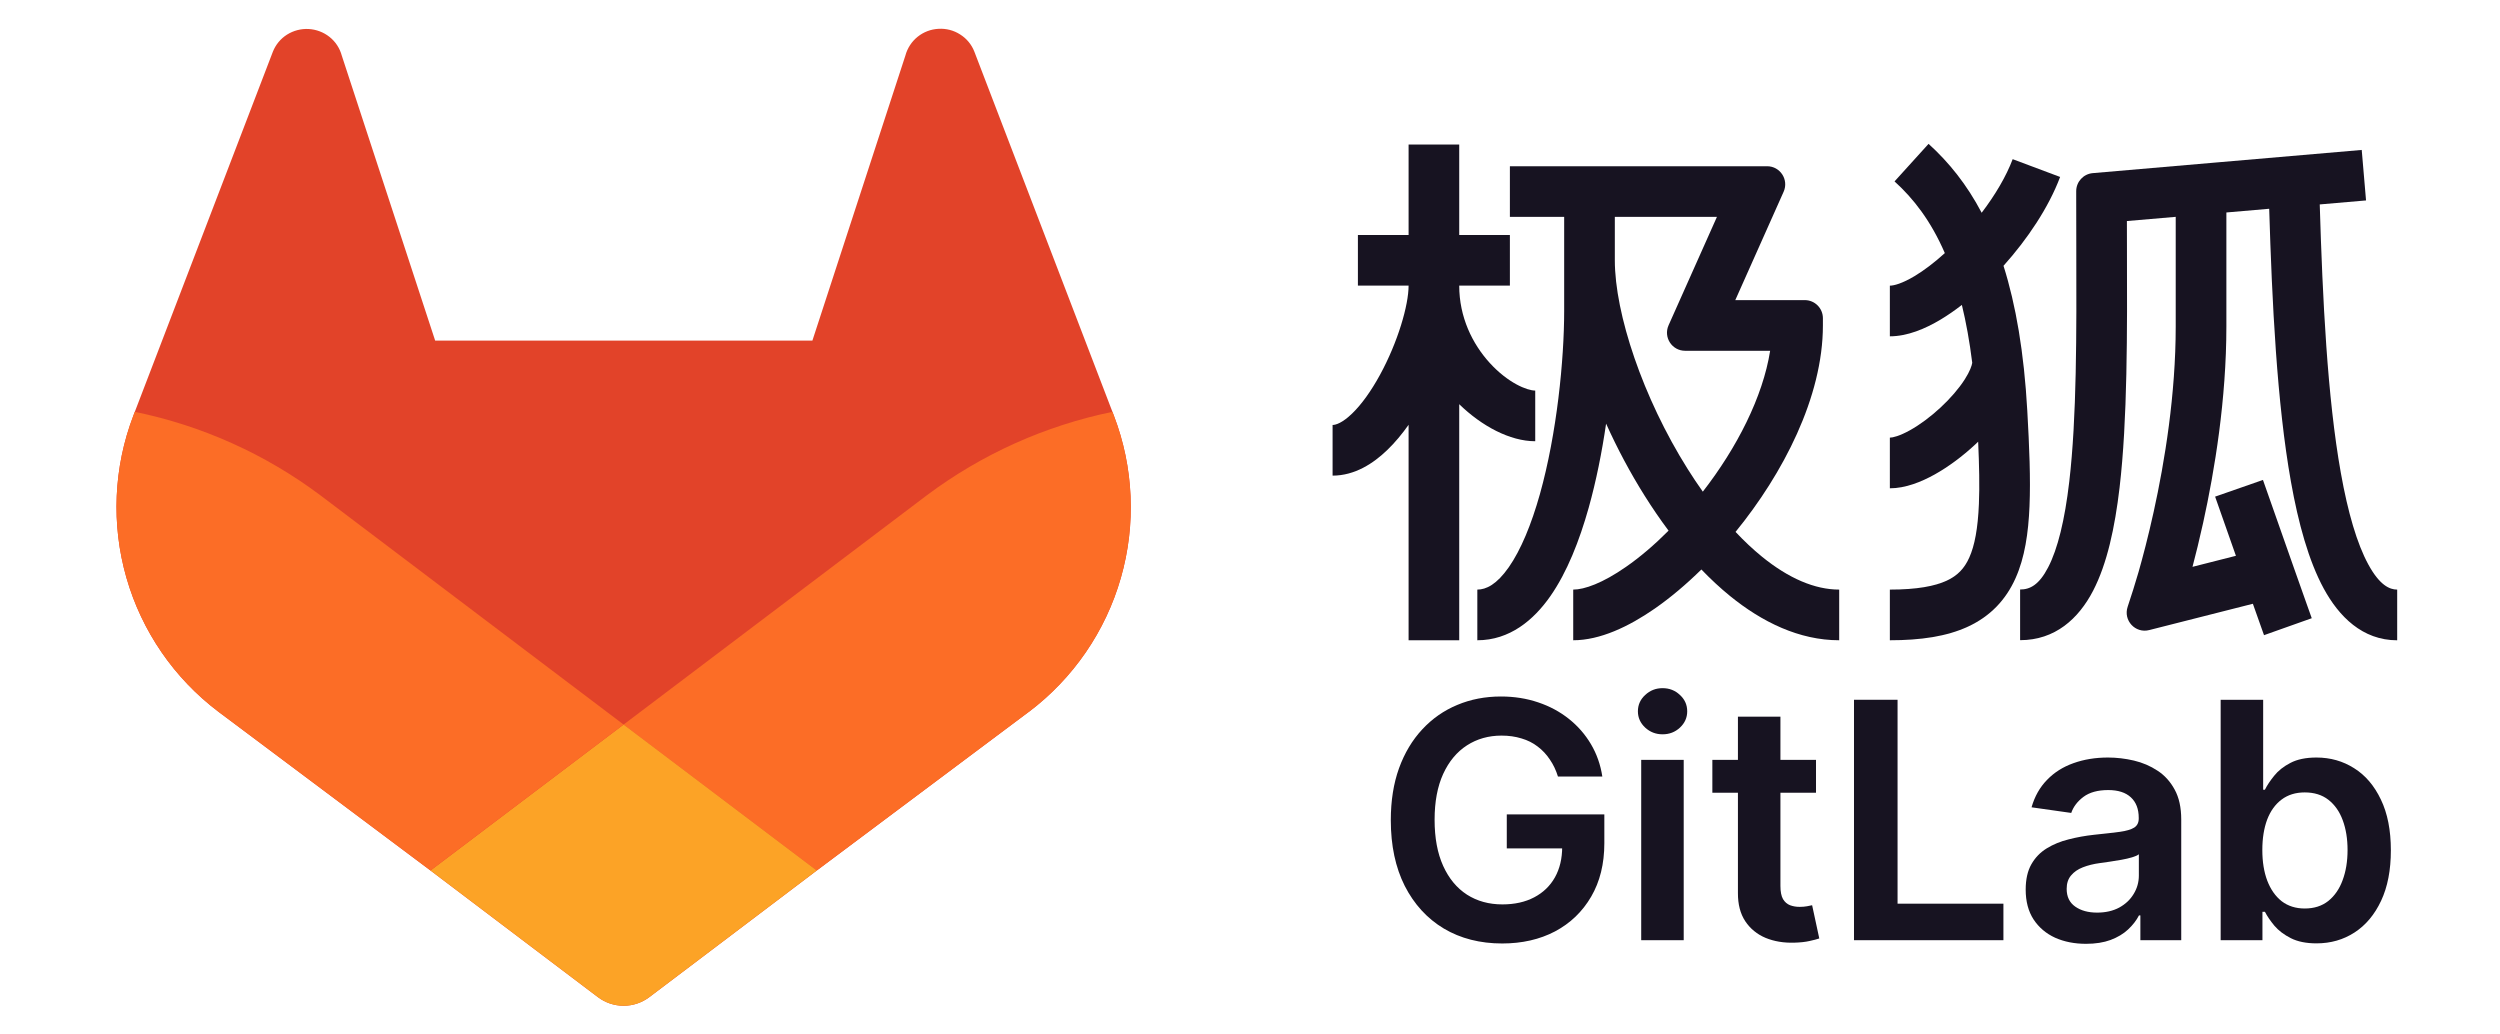 <svg width="87" height="36" viewBox="0 0 87 36" fill="none" xmlns="http://www.w3.org/2000/svg">
<path d="M77.279 32.719V24.352H78.758V27.482H78.819C78.895 27.329 79.003 27.167 79.142 26.996C79.281 26.821 79.468 26.673 79.705 26.55C79.942 26.425 80.245 26.362 80.612 26.362C81.097 26.362 81.534 26.486 81.924 26.734C82.316 26.979 82.626 27.343 82.855 27.825C83.086 28.304 83.202 28.892 83.202 29.59C83.202 30.279 83.089 30.864 82.863 31.346C82.637 31.828 82.329 32.196 81.94 32.449C81.55 32.702 81.109 32.829 80.616 32.829C80.257 32.829 79.959 32.769 79.722 32.649C79.485 32.529 79.294 32.385 79.15 32.216C79.008 32.045 78.898 31.883 78.819 31.73H78.733V32.719H77.279ZM78.729 29.581C78.729 29.987 78.786 30.343 78.901 30.648C79.018 30.953 79.185 31.191 79.403 31.363C79.624 31.531 79.891 31.616 80.204 31.616C80.531 31.616 80.804 31.529 81.025 31.354C81.245 31.177 81.412 30.936 81.523 30.631C81.638 30.323 81.695 29.974 81.695 29.581C81.695 29.192 81.639 28.846 81.527 28.544C81.416 28.241 81.249 28.005 81.029 27.833C80.808 27.661 80.533 27.576 80.204 27.576C79.888 27.576 79.62 27.659 79.399 27.825C79.178 27.991 79.011 28.224 78.897 28.523C78.785 28.823 78.729 29.176 78.729 29.581Z" fill="#171321"/>
<path d="M72.594 32.845C72.196 32.845 71.838 32.775 71.519 32.633C71.204 32.489 70.953 32.276 70.768 31.996C70.585 31.715 70.494 31.369 70.494 30.958C70.494 30.604 70.559 30.311 70.69 30.08C70.821 29.848 70.999 29.663 71.225 29.524C71.451 29.385 71.706 29.28 71.989 29.21C72.275 29.136 72.571 29.083 72.876 29.05C73.243 29.012 73.542 28.978 73.77 28.948C73.999 28.916 74.165 28.866 74.269 28.801C74.375 28.733 74.428 28.628 74.428 28.486V28.462C74.428 28.154 74.337 27.916 74.154 27.747C73.972 27.578 73.709 27.494 73.366 27.494C73.004 27.494 72.716 27.573 72.504 27.731C72.294 27.889 72.153 28.075 72.079 28.29L70.698 28.094C70.807 27.713 70.987 27.395 71.238 27.139C71.488 26.88 71.794 26.686 72.157 26.558C72.519 26.428 72.919 26.362 73.358 26.362C73.66 26.362 73.961 26.398 74.261 26.468C74.56 26.539 74.834 26.656 75.082 26.82C75.329 26.98 75.528 27.2 75.678 27.477C75.831 27.755 75.907 28.102 75.907 28.519V32.719H74.485V31.857H74.436C74.346 32.031 74.22 32.194 74.056 32.347C73.896 32.497 73.693 32.618 73.448 32.711C73.205 32.8 72.921 32.845 72.594 32.845ZM72.978 31.759C73.275 31.759 73.532 31.7 73.75 31.583C73.968 31.463 74.135 31.305 74.252 31.109C74.372 30.913 74.432 30.699 74.432 30.468V29.728C74.386 29.767 74.307 29.802 74.195 29.835C74.086 29.867 73.964 29.896 73.828 29.92C73.691 29.945 73.557 29.967 73.423 29.986C73.29 30.005 73.174 30.021 73.076 30.035C72.855 30.065 72.658 30.114 72.484 30.182C72.309 30.25 72.172 30.345 72.071 30.468C71.97 30.588 71.92 30.743 71.92 30.933C71.92 31.206 72.019 31.411 72.218 31.55C72.417 31.689 72.67 31.759 72.978 31.759Z" fill="#171321"/>
<path d="M64.519 32.719V24.352H66.035V31.448H69.719V32.719H64.519Z" fill="#171321"/>
<path d="M63.197 26.444V27.588H59.59V26.444H63.197ZM60.48 24.941H61.959V30.832C61.959 31.03 61.989 31.183 62.049 31.289C62.112 31.393 62.193 31.463 62.294 31.502C62.395 31.54 62.507 31.559 62.629 31.559C62.722 31.559 62.806 31.552 62.882 31.538C62.961 31.525 63.021 31.512 63.062 31.502L63.311 32.658C63.232 32.685 63.119 32.715 62.972 32.747C62.828 32.78 62.651 32.799 62.441 32.805C62.071 32.816 61.737 32.76 61.44 32.637C61.144 32.512 60.908 32.319 60.734 32.057C60.562 31.796 60.478 31.469 60.48 31.077V24.941Z" fill="#171321"/>
<path d="M57.114 32.719V26.444H58.593V32.719H57.114ZM57.857 25.554C57.623 25.554 57.422 25.476 57.253 25.321C57.084 25.163 56.999 24.974 56.999 24.753C56.999 24.53 57.084 24.34 57.253 24.185C57.422 24.027 57.623 23.948 57.857 23.948C58.094 23.948 58.296 24.027 58.462 24.185C58.631 24.34 58.715 24.53 58.715 24.753C58.715 24.974 58.631 25.163 58.462 25.321C58.296 25.476 58.094 25.554 57.857 25.554Z" fill="#171321"/>
<path d="M54.217 27.024C54.149 26.804 54.055 26.606 53.935 26.432C53.818 26.255 53.676 26.104 53.51 25.979C53.347 25.853 53.159 25.759 52.947 25.697C52.734 25.631 52.503 25.599 52.252 25.599C51.803 25.599 51.402 25.712 51.051 25.938C50.7 26.164 50.423 26.496 50.222 26.934C50.023 27.37 49.924 27.901 49.924 28.528C49.924 29.159 50.023 29.695 50.222 30.133C50.421 30.572 50.697 30.905 51.051 31.134C51.405 31.36 51.816 31.473 52.285 31.473C52.71 31.473 53.077 31.391 53.388 31.228C53.701 31.064 53.942 30.833 54.111 30.533C54.28 30.231 54.364 29.877 54.364 29.471L54.707 29.524H52.436V28.34H55.831V29.345C55.831 30.061 55.678 30.68 55.373 31.203C55.068 31.726 54.649 32.129 54.115 32.413C53.581 32.693 52.968 32.833 52.277 32.833C51.506 32.833 50.829 32.66 50.246 32.314C49.666 31.966 49.213 31.471 48.886 30.831C48.562 30.189 48.4 29.426 48.4 28.544C48.4 27.869 48.495 27.265 48.686 26.734C48.879 26.203 49.149 25.753 49.495 25.382C49.841 25.009 50.246 24.726 50.712 24.532C51.178 24.336 51.684 24.238 52.232 24.238C52.695 24.238 53.126 24.306 53.527 24.442C53.927 24.576 54.282 24.767 54.593 25.014C54.906 25.262 55.163 25.556 55.365 25.897C55.566 26.237 55.699 26.613 55.761 27.024H54.217Z" fill="#171321"/>
<path d="M49.019 22.281V14.783C48.792 15.103 48.546 15.401 48.281 15.656C47.797 16.125 47.147 16.552 46.374 16.552V14.789C46.483 14.789 46.714 14.72 47.056 14.389C47.384 14.072 47.719 13.603 48.024 13.044C48.648 11.901 49.019 10.618 49.019 9.94H47.255V8.177H49.019V5.029H50.781V8.177H52.544V9.94H50.781C50.781 11.04 51.241 11.968 51.842 12.629C52.48 13.329 53.143 13.592 53.426 13.592V15.355C52.544 15.355 51.56 14.825 50.781 14.066V22.281H49.019Z" fill="#171321"/>
<path fill-rule="evenodd" clip-rule="evenodd" d="M52.544 7.548H54.433V10.822C54.433 12.522 54.18 15.084 53.589 17.195C53.291 18.255 52.925 19.139 52.507 19.738C52.086 20.341 51.717 20.518 51.411 20.518V22.281C52.538 22.281 53.373 21.577 53.952 20.747C54.534 19.914 54.965 18.814 55.286 17.671C55.548 16.736 55.748 15.73 55.892 14.743C56.281 15.607 56.735 16.459 57.237 17.257C57.498 17.672 57.775 18.078 58.066 18.467C57.569 18.966 57.064 19.395 56.58 19.73C55.773 20.292 55.138 20.518 54.748 20.518V22.281C55.68 22.281 56.682 21.807 57.587 21.178C58.129 20.801 58.677 20.34 59.208 19.818C59.528 20.151 59.861 20.461 60.204 20.74C61.32 21.647 62.613 22.281 64.004 22.281V20.518C63.159 20.518 62.249 20.13 61.316 19.372C61.004 19.118 60.697 18.829 60.397 18.51C62.045 16.49 63.437 13.819 63.437 11.326V11.074C63.437 10.726 63.155 10.444 62.807 10.444H60.388L62.071 6.671C62.256 6.254 61.951 5.785 61.495 5.785H52.544V7.548ZM59.258 17.11C60.447 15.579 61.347 13.812 61.601 12.207H58.642C58.185 12.207 57.881 11.738 58.066 11.321L59.749 7.548H56.196V9.059C56.196 10.914 57.168 13.836 58.729 16.318C58.9 16.591 59.077 16.855 59.258 17.11Z" fill="#171321"/>
<path d="M68.273 10.611C68.419 11.21 68.541 11.878 68.634 12.626C68.619 12.722 68.557 12.916 68.372 13.205C68.17 13.52 67.874 13.865 67.527 14.186C67.182 14.506 66.809 14.782 66.468 14.972C66.106 15.174 65.868 15.23 65.767 15.23V16.993C66.311 16.993 66.864 16.769 67.326 16.512C67.81 16.242 68.295 15.878 68.726 15.479C68.764 15.443 68.802 15.407 68.84 15.371C68.877 16.202 68.892 16.918 68.866 17.538C68.83 18.393 68.718 18.987 68.531 19.403C68.361 19.784 68.122 20.032 67.746 20.207C67.335 20.397 66.716 20.518 65.767 20.518V22.281C66.832 22.281 67.744 22.151 68.487 21.806C69.265 21.445 69.803 20.876 70.14 20.123C70.462 19.406 70.588 18.551 70.627 17.612C70.667 16.667 70.621 15.557 70.55 14.299C70.436 12.258 70.151 10.607 69.722 9.25C70.554 8.323 71.294 7.22 71.692 6.158L70.041 5.539C69.819 6.131 69.435 6.783 68.962 7.404C68.448 6.427 67.826 5.651 67.114 5.006L65.93 6.313C66.592 6.912 67.196 7.689 67.68 8.808C67.316 9.138 66.957 9.411 66.628 9.608C66.199 9.865 65.909 9.941 65.767 9.941V11.704C66.379 11.704 66.999 11.441 67.535 11.12C67.78 10.973 68.028 10.801 68.273 10.611Z" fill="#171321"/>
<path d="M77.209 5.647C79.354 5.463 81.636 5.266 82.188 5.218L82.338 6.975C82.092 6.996 81.499 7.047 80.727 7.114C80.826 10.404 80.991 13.826 81.461 16.456C81.707 17.837 82.025 18.923 82.417 19.642C82.811 20.366 83.157 20.518 83.422 20.518V22.282C82.21 22.282 81.394 21.451 80.868 20.485C80.34 19.515 79.982 18.206 79.725 16.766C79.236 14.023 79.067 10.524 78.968 7.265L77.478 7.394V11.357C77.478 13.899 77.071 16.368 76.67 18.19C76.542 18.771 76.414 19.289 76.299 19.726L77.81 19.342C77.558 18.63 77.299 17.893 77.086 17.283L78.751 16.702C79.07 17.616 79.494 18.819 79.839 19.794C80.012 20.281 80.164 20.711 80.273 21.02C80.328 21.174 80.372 21.297 80.402 21.382L80.449 21.514C80.449 21.514 80.449 21.514 79.618 21.809C78.788 22.104 78.788 22.104 78.788 22.104L78.741 21.972C78.711 21.887 78.667 21.763 78.612 21.609C78.553 21.442 78.481 21.239 78.4 21.011L74.791 21.927C74.308 22.05 73.884 21.59 74.042 21.117C74.175 20.716 74.304 20.314 74.421 19.907C74.564 19.405 74.756 18.683 74.948 17.81C75.334 16.059 75.715 13.726 75.715 11.357V7.546L74.016 7.692C74.016 7.979 74.017 8.266 74.018 8.552C74.028 11.601 74.037 14.614 73.761 16.97C73.598 18.357 73.327 19.62 72.84 20.558C72.334 21.532 71.517 22.278 70.3 22.278V20.515C70.642 20.515 70.958 20.357 71.275 19.745C71.611 19.099 71.854 18.097 72.01 16.765C72.272 14.524 72.264 11.642 72.255 8.585C72.254 8.023 72.252 7.455 72.252 6.884V6.653C72.252 6.326 72.502 6.054 72.827 6.025C74.288 5.899 75.749 5.773 77.209 5.647Z" fill="#171321"/>
<path d="M38.761 14.458L38.713 14.332L33.907 1.796C33.811 1.549 33.638 1.34 33.413 1.199C33.19 1.055 32.926 0.987 32.66 1.003C32.395 1.016 32.14 1.113 31.933 1.28C31.726 1.447 31.577 1.675 31.508 1.932L28.271 11.854H15.144L11.893 1.932C11.824 1.677 11.675 1.45 11.468 1.285C11.26 1.12 11.006 1.024 10.741 1.009C10.476 0.995 10.213 1.064 9.988 1.205C9.764 1.347 9.592 1.556 9.495 1.802L4.691 14.332L4.643 14.458C3.951 16.265 3.866 18.248 4.4 20.108C4.934 21.968 6.058 23.604 7.603 24.77L7.618 24.781L7.662 24.814L14.981 30.294L18.602 33.033L20.804 34.698C21.062 34.894 21.378 35.001 21.702 35.001C22.026 35.001 22.341 34.894 22.599 34.698L24.802 33.033L28.423 30.294L35.783 24.787L35.803 24.774C37.348 23.608 38.473 21.971 39.006 20.11C39.54 18.249 39.454 16.265 38.761 14.458V14.458Z" fill="#E24329"/>
<path d="M38.761 14.458L38.713 14.332C36.372 14.813 34.166 15.805 32.253 17.237L21.701 25.215L28.423 30.293L35.783 24.787L35.803 24.774C37.348 23.608 38.472 21.971 39.006 20.11C39.54 18.249 39.454 16.265 38.761 14.458V14.458Z" fill="#FC6D26"/>
<path d="M14.981 30.293L18.602 33.033L20.804 34.698C21.062 34.894 21.378 35 21.702 35C22.026 35 22.341 34.894 22.599 34.698L24.802 33.033L28.423 30.293L21.701 25.214L14.981 30.293Z" fill="#FCA326"/>
<path d="M11.149 17.237C9.237 15.804 7.031 14.812 4.691 14.332L4.643 14.458C3.951 16.265 3.866 18.248 4.4 20.108C4.934 21.968 6.058 23.604 7.603 24.77L7.618 24.781L7.662 24.814L14.981 30.293L21.701 25.215L11.149 17.237Z" fill="#FC6D26"/>
</svg>
